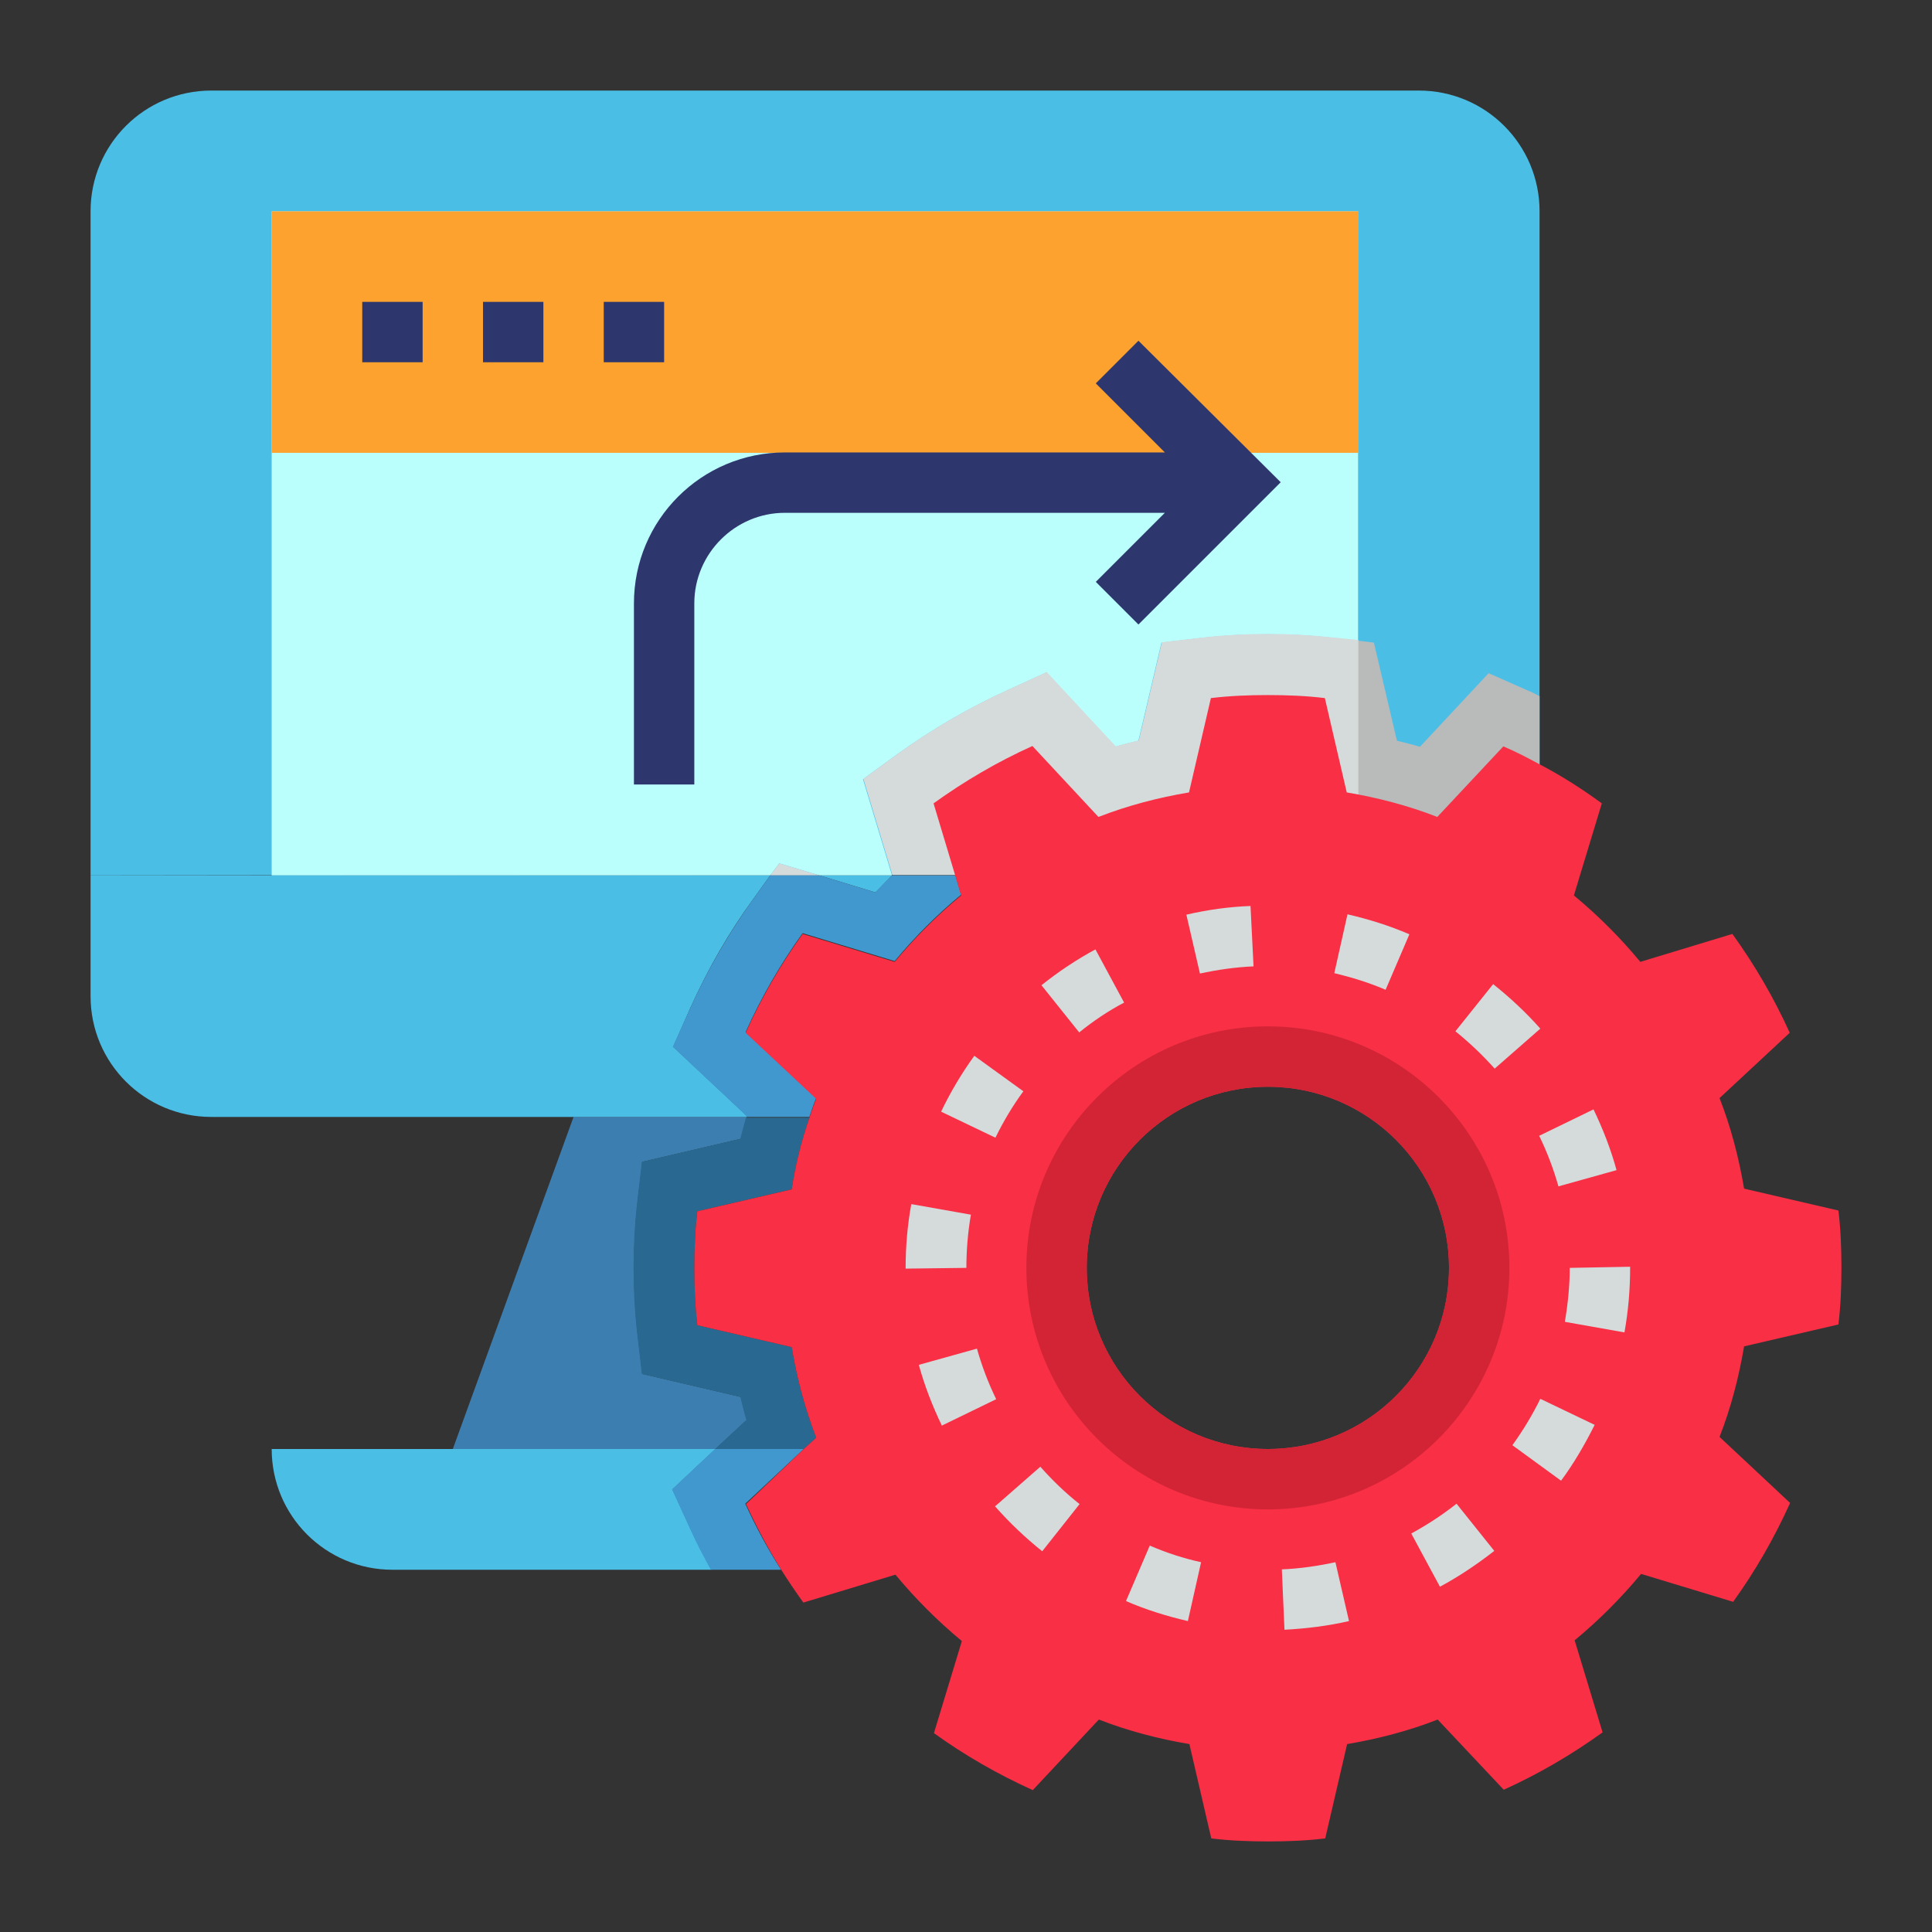 <?xml version="1.0" encoding="utf-8"?>
<!-- Generator: Adobe Illustrator 21.0.0, SVG Export Plug-In . SVG Version: 6.00 Build 0)  -->
<svg version="1.1" id="Layer_1_1_" xmlns="http://www.w3.org/2000/svg" xmlns:xlink="http://www.w3.org/1999/xlink" x="0px" y="0px"
	 viewBox="0 0 512 512" style="enable-background:new 0 0 512 512;" xml:space="preserve">
<rect x="0" y="0" width="512" height="512" fill="#333333" stroke="none"/>
<style type="text/css">
	.st0{fill:#4BBEE5;}
	.st1{fill:#BBFFFD;}
	.st2{fill:#FDA22E;}
	.st3{fill:#3C7EB0;}
	.st4{fill:#B9BABA;}
	.st5{fill:#D5DBDB;}
	.st6{fill:#4198CE;}
	.st7{fill:#296991;}
	.st8{fill:#F82F45;}
	.st9{fill:#D22435;}
	.st10{fill:#2D366D;}
</style>
<path class="st0" d="M408,232V56c0-17.7-14.3-32-32-32H56c-17.7,0-32,14.3-32,32v176C24,232,407,231.5,408,232z"/>
<path class="st1" d="M217.2,232h19.2l0,0l-7.7-25.5l9.2-6.7c8.9-6.4,18.6-12.1,28.9-16.8l10.5-4.8l18.3,19.7c2-0.6,4-1.1,6.1-1.6
	l6.1-26l11.2-1.3c5.4-0.6,10.9-0.9,16.9-0.9s11.6,0.3,16.9,0.9l7.1,0.8V56H72v176h132.1l2.4-3.2L217.2,232z"/>
<path class="st2" d="M72,56h288v64H72V56z"/>
<path class="st0" d="M178.2,394.7l11.4-10.7H72c0,17.7,14.3,32,32,32h84.5c-1.9-3.5-3.7-7.1-5.5-10.8L178.2,394.7z"/>
<path class="st3" d="M197.9,376.3c-0.6-2-1.1-4-1.6-6.1l-26.1-6.1l-1.3-11.2c-0.6-5.4-0.9-10.9-0.9-16.9s0.3-11.5,0.9-16.9l1.3-11.2
	l26.1-6.1c0.5-1.9,1-3.9,1.6-5.8H152l-32,88h69.6L197.9,376.3z"/>
<path class="st0" d="M197.9,295.7l-19.5-18.3L183,267c4.6-10.2,10.2-20,16.8-29l4.3-6H24v32c0,17.7,14.3,32,32,32h141.8
	C197.8,295.9,197.8,295.8,197.9,295.7L197.9,295.7z"/>
<path class="st0" d="M232,236.5c1.5-1.5,2.9-3,4.4-4.5h-19.2L232,236.5z"/>
<path class="st4" d="M394.5,178.4l-18.2,19.5c-2-0.6-4.1-1.1-6.1-1.6l-6.1-26l-4.1-0.5V232h48v-47.5c-1-0.5-2-1.1-3.1-1.5
	L394.5,178.4z"/>
<path class="st5" d="M352.9,168.9c-5.4-0.6-10.9-0.9-16.9-0.9s-11.6,0.3-16.9,0.9l-11.2,1.3l-6.1,26c-2,0.5-4.1,1-6.1,1.6
	l-18.3-19.7l-10.5,4.8c-10.3,4.7-20,10.4-28.9,16.8l-9.2,6.7l7.7,25.5c0,0,0,0,0,0h16.8H360v-62.3L352.9,168.9z"/>
<path class="st5" d="M206.5,228.8l-2.4,3.2h13.1L206.5,228.8z"/>
<path class="st6" d="M197.5,398.5L213,384h-23.5l-11.4,10.7l4.8,10.5c1.7,3.8,3.6,7.4,5.5,10.8H207
	C203.4,410.4,200.3,404.6,197.5,398.5z"/>
<path class="st7" d="M196.2,301.8l-26.1,6.1l-1.3,11.2c-0.6,5.4-0.9,10.9-0.9,16.9s0.3,11.5,0.9,16.9l1.3,11.2l26.1,6.1
	c0.5,2,1,4.1,1.6,6.1l-8.3,7.7H213l3.3-3c-3-7.7-5.1-15.7-6.5-24l-25-5.8c-0.6-5-0.8-10-0.8-15.1s0.2-10.2,0.8-15.1l25-5.8
	c1-6.6,2.6-12.9,4.7-19h-16.8C197.2,297.9,196.7,299.8,196.2,301.8L196.2,301.8z"/>
<path class="st6" d="M232,236.5l-14.8-4.5h-13.1l-4.3,6c-6.5,9-12.2,18.8-16.8,29l-4.7,10.4l19.5,18.3c0,0.1-0.1,0.2-0.1,0.3h16.8
	c0.6-1.7,1.1-3.4,1.8-5l-18.7-17.5c4.2-9.3,9.2-18,15.1-26.2l24.4,7.4c5.3-6.4,11.2-12.3,17.6-17.6l-1.5-5.1h-16.8
	C234.9,233.5,233.4,234.9,232,236.5L232,236.5z"/>
<path class="st8" d="M213,384l3.3-3c-3-7.7-5.1-15.7-6.5-24l-25-5.8c-0.6-5-0.8-10-0.8-15.1s0.2-10.2,0.8-15.1l25-5.8
	c1-6.6,2.6-12.9,4.7-19c0.6-1.7,1.1-3.4,1.8-5l-18.7-17.5c4.2-9.3,9.2-18,15.1-26.2l24.4,7.4c5.3-6.4,11.2-12.3,17.6-17.6l-1.5-5.1
	l-5.8-19.3c8.2-5.9,16.9-11,26.2-15.2l17.5,18.8c7.7-3,15.7-5.1,24-6.5l5.8-25c5-0.6,10-0.8,15.1-0.8s10.2,0.2,15.1,0.8l5.8,25
	c8.3,1.4,16.3,3.5,24,6.5l17.5-18.7c3.3,1.4,6.4,3,9.5,4.7c5.8,3,11.4,6.6,16.6,10.4l-7.4,24.4c6.4,5.3,12.3,11.2,17.6,17.6
	l24.4-7.4c5.9,8.2,11,16.9,15.2,26.2L455.7,291c3,7.7,5.1,15.7,6.5,24l25,5.8c0.6,5,0.8,10,0.8,15.1s-0.2,10.2-0.8,15.1l-25,5.8
	c-1.4,8.3-3.5,16.3-6.5,24l18.7,17.5c-4.2,9.3-9.2,18-15.1,26.2l-24.4-7.4c-5.3,6.4-11.2,12.3-17.6,17.6l7.4,24.4
	c-8.2,5.9-16.9,11-26.2,15.2L381,455.7c-7.7,3-15.7,5.1-24,6.5l-5.8,25c-5,0.6-10,0.8-15.1,0.8s-10.2-0.2-15.1-0.8l-5.8-25
	c-8.3-1.4-16.3-3.5-24-6.5l-17.5,18.7c-9.3-4.2-18-9.2-26.2-15.1l7.4-24.4c-6.4-5.3-12.3-11.2-17.6-17.6l-24.4,7.4
	c-2-2.8-4-5.7-5.8-8.6c-3.5-5.6-6.6-11.4-9.4-17.5L213,384z M384,336c0-26.5-21.5-48-48-48s-48,21.5-48,48s21.5,48,48,48
	S384,362.5,384,336z"/>
<path class="st9" d="M336,272c-35.3,0-64,28.7-64,64s28.7,64,64,64s64-28.7,64-64S371.3,272,336,272z M336,384
	c-26.5,0-48-21.5-48-48s21.5-48,48-48s48,21.5,48,48S362.5,384,336,384z"/>
<g>
	<path class="st10" d="M301.7,90.3l-11.3,11.3l18.3,18.3H208c-22.1,0-40,17.9-40,40v48h16v-48c0-13.2,10.8-24,24-24h100.7
		l-18.3,18.3l11.3,11.3l37.7-37.7L301.7,90.3z"/>
	<path class="st10" d="M96,80h16v16H96V80z"/>
	<path class="st10" d="M128,80h16v16h-16V80z"/>
	<path class="st10" d="M160,80h16v16h-16V80z"/>
</g>
<path class="st5" d="M340.4,431.9l-0.7-16c4.8-0.2,9.6-0.9,14.2-1.9l3.6,15.6C351.9,430.9,346.1,431.6,340.4,431.9L340.4,431.9z
	 M314.8,429.6c-5.6-1.3-11.1-3-16.4-5.3l6.3-14.7c4.4,1.9,9,3.4,13.6,4.4L314.8,429.6z M381.6,420.5l-7.6-14.1
	c4.2-2.3,8.2-4.9,12-7.9l10,12.5C391.4,414.6,386.6,417.8,381.6,420.5L381.6,420.5z M276.2,411.1c-4.5-3.6-8.7-7.6-12.5-11.9
	l12-10.5c3.2,3.6,6.6,6.9,10.4,9.9L276.2,411.1z M413.7,392.4l-12.9-9.4c2.8-3.9,5.3-8,7.4-12.3l14.4,6.9
	C420,382.8,417.1,387.8,413.7,392.4L413.7,392.4z M249.6,377.8c-2.5-5.2-4.6-10.6-6.1-16.1l15.4-4.3c1.3,4.6,3,9.1,5.1,13.4
	L249.6,377.8z M430.5,353.1l-15.8-2.8c0.8-4.7,1.3-9.5,1.3-14.3l16-0.3v0.3C432,341.8,431.5,347.5,430.5,353.1z M240,336.2V336
	c0-5.7,0.5-11.4,1.5-16.9l15.8,2.8c-0.8,4.6-1.2,9.4-1.2,14.1L240,336.2z M413,314.4c-1.3-4.6-3-9.1-5.1-13.4l14.4-7
	c2.5,5.2,4.6,10.6,6.1,16.1L413,314.4z M263.8,301.5l-14.4-6.9c2.5-5.2,5.4-10.1,8.8-14.8l13,9.4C268.4,293,265.9,297.2,263.8,301.5
	z M396.1,283.2c-3.2-3.6-6.7-6.9-10.4-9.9l10-12.5c4.5,3.6,8.7,7.5,12.5,11.8L396.1,283.2z M286,273.6l-10-12.5
	c4.5-3.6,9.3-6.8,14.3-9.5l7.6,14.1C293.7,267.9,289.7,270.6,286,273.6L286,273.6z M367.2,262.3c-4.4-1.9-9-3.3-13.6-4.4l3.5-15.6
	c5.6,1.3,11.1,3,16.4,5.3L367.2,262.3z M318,258l-3.6-15.6c5.6-1.3,11.3-2.1,17-2.3l0.8,16C327.4,256.3,322.6,257,318,258z"/>
</svg>

